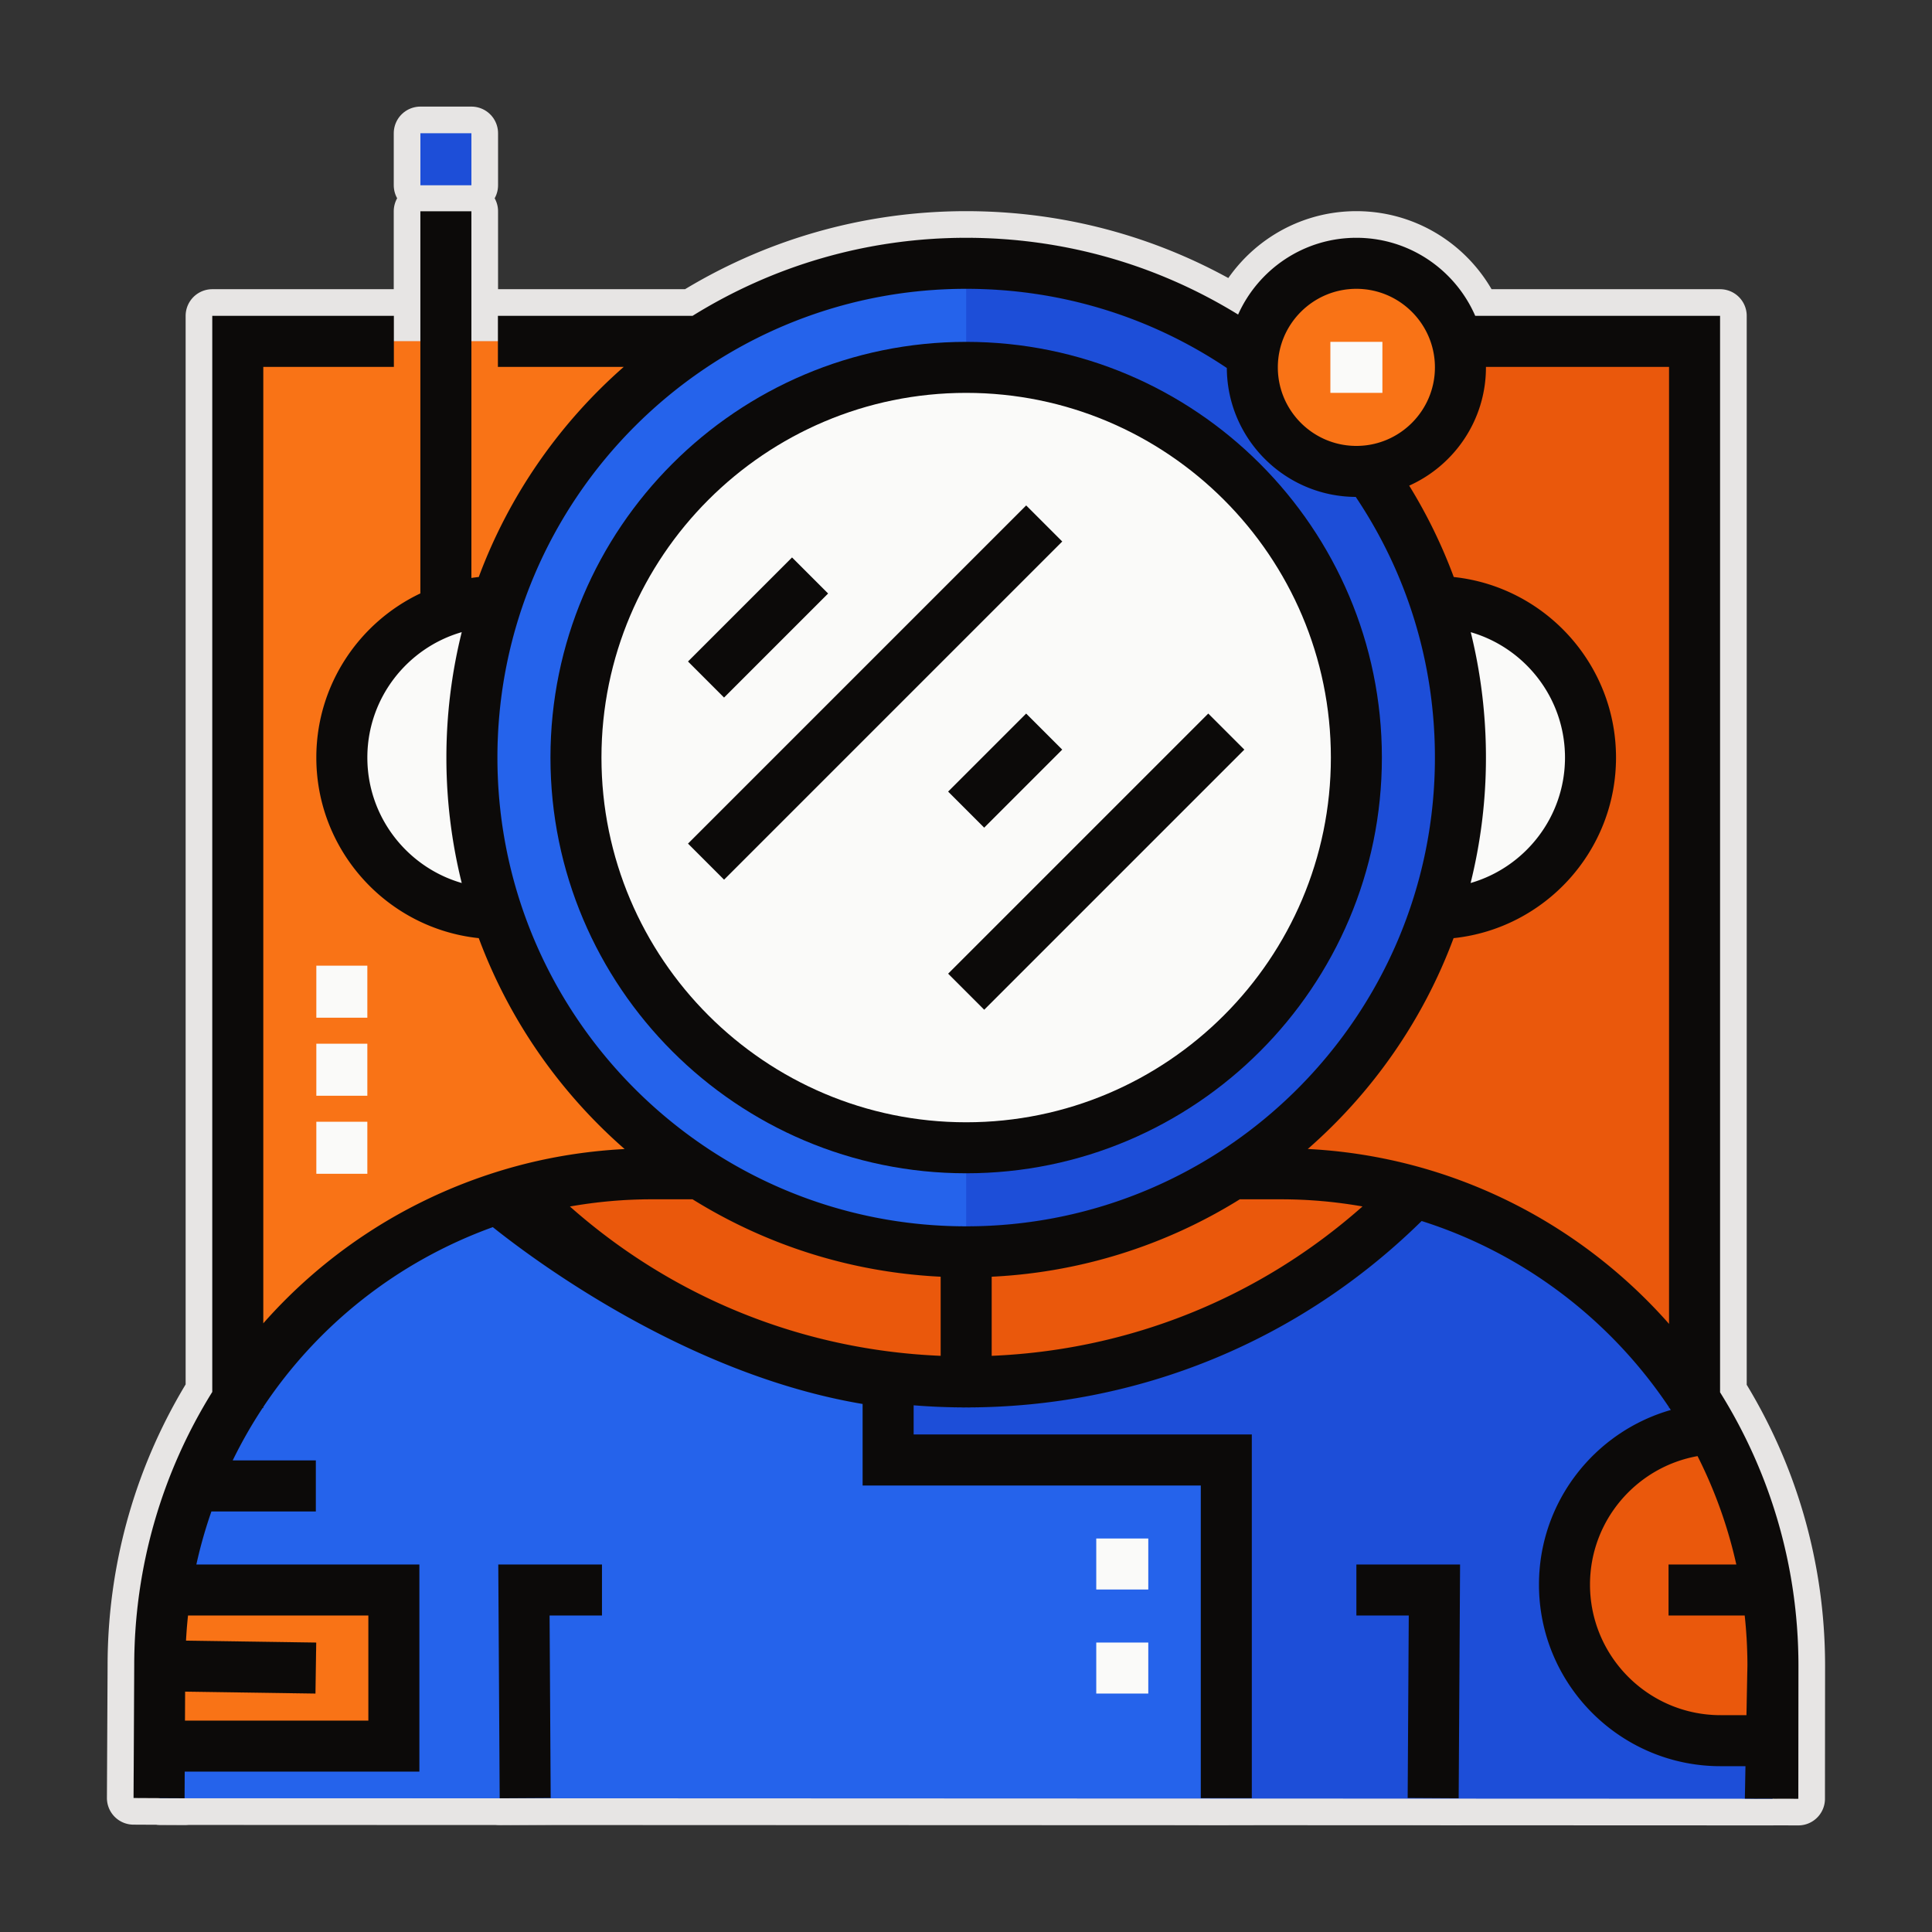 <svg xmlns="http://www.w3.org/2000/svg" xmlns:xlink="http://www.w3.org/1999/xlink" viewBox="-40.96 -40.96 593.92 593.92" width="64" height="64" fill="#000000" stroke="#000000" stroke-width=".005" xmlns:v="https://vecta.io/nano"><rect x="-40.96" y="-40.96" width="593.92" height="593.92" fill="#333333" stroke="none"/><style><![CDATA[.B{fill:#fafaf9}.C{fill:#1d4ed8}.D{fill:#ea580c}.E{fill:#f97316}.F{fill:#0c0a09}.G{fill:#2563eb}.H{stroke-linecap:round}]]></style><g stroke="#e7e5e4" stroke-linejoin="round" stroke-width="16.384"><path d="M88.277 0h15.68v15.994h-15.68z" class="C"/><use xlink:href="#B" class="B"/><path d="M32.137 63.973h447.83v327.881H32.137z" class="D"/><path d="M32.137 63.973h223.915v327.881H32.137z" class="E"/><use xlink:href="#C" class="C"/><path d="M399.998 143.946c26.5 0 47.982 21.482 47.982 47.982s-21.483 47.982-47.982 47.982m-287.892-.001c-26.5 0-47.982-21.482-47.982-47.982s21.482-47.982 47.982-47.982" class="B H"/><circle cx="256.048" cy="191.929" r="151.946" class="C"/><circle cx="376.007" cy="71.972" r="31.988" class="E"/><use xlink:href="#D" class="G H"/><circle cx="256.048" cy="191.929" r="119.959" class="B"/><g class="D"><use xlink:href="#E" class="H"/><use xlink:href="#F"/></g><use xlink:href="#G" class="G"/><use xlink:href="#H" class="D"/><path d="M8.146 446.21h71.973v49.6H8.146z" class="E"/><g class="F"><use xlink:href="#I"/><path d="M112.649 511.854l-.432-71.863h31.878v15.68h-16.104l.338 56.089z"/></g><g class="B"><use xlink:href="#B" y="-63.973"/><use xlink:href="#B" y="-31.986"/><use xlink:href="#B" x="71.969" y="-431.837"/></g><path d="M181.62 173.479l-11.087-11.087 31.989-31.989 11.087 11.087zm.008 55.981l-11.087-11.087L274.5 114.415l11.087 11.087zm79.962-15.987l-11.087-11.087 23.99-23.99 11.087 11.087zm.005 55.974l-11.087-11.087 79.966-79.966 11.087 11.087z" class="F"/><path d="M56.285 255.901h15.68v15.994h-15.68zm0 23.99h15.68v15.994h-15.68zm0 23.99h15.68v15.994h-15.68z" class="B"/><g class="F"><path d="M376.007 455.671h16.104l-.338 56.089 15.679.094.433-71.863h-31.878z"/><use xlink:href="#J"/></g></g><path d="M88.277 0h15.68v15.994h-15.68z" class="C"/><use xlink:href="#B" class="B"/><path d="M32.137 63.973h447.83v327.881H32.137z" class="D"/><path d="M32.137 63.973h223.915v327.881H32.137z" class="E"/><use xlink:href="#C" class="C"/><path d="M399.998 143.946c26.5 0 47.982 21.482 47.982 47.982s-21.483 47.982-47.982 47.982m-287.892-.001c-26.5 0-47.982-21.482-47.982-47.982s21.482-47.982 47.982-47.982" class="B"/><circle cx="256.048" cy="191.929" r="151.946" class="C"/><circle cx="376.007" cy="71.972" r="31.988" class="E"/><use xlink:href="#D" class="G"/><circle cx="256.048" cy="191.929" r="119.959" class="B"/><g class="D"><use xlink:href="#E"/><use xlink:href="#F"/></g><use xlink:href="#G" class="G"/><use xlink:href="#H" class="D"/><path d="M8.146 446.21h71.973v49.6H8.146z" class="E"/><g class="F"><use xlink:href="#I"/><path d="M112.649 511.854l-.432-71.863h31.878v15.68h-16.104l.338 56.089z"/></g><g class="B"><use xlink:href="#B" y="-63.973"/><use xlink:href="#B" y="-31.986"/><use xlink:href="#B" x="71.969" y="-431.837"/></g><path d="M181.62 173.479l-11.087-11.087 31.989-31.989 11.087 11.087zm.008 55.981l-11.087-11.087L274.5 114.415l11.087 11.087zm79.962-15.987l-11.087-11.087 23.99-23.99 11.087 11.087zm.005 55.974l-11.087-11.087 79.966-79.966 11.087 11.087z" class="F"/><path d="M56.285 255.901h15.68v15.994h-15.68zm0 23.99h15.68v15.994h-15.68zm0 23.99h15.68v15.994h-15.68z" class="B"/><g class="F"><path d="M376.007 455.671h16.104l-.338 56.089 15.679.094.433-71.863h-31.878z"/><use xlink:href="#J"/></g><defs ><path id="B" d="M296.042 495.966h15.994v15.68h-15.994z"/><path id="C" d="M354.158 319.879h-16.129c-23.65 15.184-51.784 23.991-81.977 23.991s-58.327-8.807-81.977-23.991h-16.129c-82.733 0-149.801 67.068-149.801 149.802v42.126l495.814.192v-42.318c0-82.734-67.069-149.802-149.801-149.802z"/><path id="D" d="M256.052,343.87c-83.915,0-151.942-68.027-151.942-151.942S172.137,39.985,256.052,39.985"/><path id="E" d="M487.965 399.849c-26.501 0-47.982 21.482-47.982 47.982s21.482 47.982 47.982 47.982h15.994c0 0 4.75-77.437-15.994-95.964"/><path id="F" d="M392.002 327.877l-47.982-7.997c-44.907 25.93-87.967 23.991-87.967 23.991v39.985c-.001-.001 74.544 4.956 135.949-55.979z"/><path id="G" d="M232.062 383.855v23.991h103.961v103.961H8.146v-42.234c0-66.723 43.654-123.25 103.959-142.578 0 0 44.985 53.861 119.957 56.86z"/><path id="H" d="M112.106 327.877l55.979-7.997c52.481 27.489 87.967 23.991 87.967 23.991v39.985c0-.001-82.541 4.956-143.946-55.979z"/><path id="I" d="M256.052 319.722c-70.466 0-127.795-57.329-127.795-127.795S185.586 64.134 256.052 64.134s127.795 57.328 127.795 127.794-57.329 127.794-127.795 127.794zm0-239.909c-61.82 0-112.115 50.295-112.115 112.114s50.295 112.115 112.115 112.115 112.115-50.295 112.115-112.115S317.873 79.813 256.052 79.813z"/><path id="J" d="M511.899 471.16l.001-.156c-.021-30.798-8.854-59.571-24.092-83.95V56.136h-75.266c-6.137-14.102-20.199-23.991-36.534-23.991-16.18 0-30.128 9.705-36.355 23.595-25.108-15.463-53.791-23.595-83.6-23.595-30.843 0-59.666 8.793-84.113 23.991h-59.833v15.68h38.694c-19.777 17.352-35.249 39.496-44.58 64.602a54.17 54.17 0 0 0-2.267.29V23.991h-15.68v117.47c-18.89 8.957-31.988 28.208-31.988 50.465 0 28.792 21.912 52.558 49.935 55.509 9.373 25.22 24.94 47.452 44.845 64.838-11.183.578-22.25 2.301-32.997 5.184a157.6 157.6 0 0 0-8.415 2.51c-27.616 9.081-51.405 25.155-69.677 45.884V71.816h40.142v-15.68h-55.82v330.801C8.962 411.573.306 440.521.306 471.07L.1 511.767l15.68.079.042-8.194H87.96v-63.661H19.397c1.226-5.553 2.773-10.996 4.628-16.308h32.103v-15.68H30.565c2.73-5.585 5.8-10.985 9.22-16.151h.191v-.299c16.613-24.961 41.028-44.603 70.558-55.281 13.066 10.445 59.983 45.358 113.686 54.361v25.053h103.961v96.121h15.68V400.006H239.9v-8.961c5.345.425 10.73.65 16.151.65 52.797 0 102.432-20.342 140.019-57.304 31.38 9.95 58.121 30.428 76.057 57.268v.193h.128l.419.637c-23.368 6.666-40.532 28.197-40.532 53.675 0 30.78 25.041 55.821 55.821 55.821h7.657l-.187 9.972 16.429.043.037-40.84zm-439.62-15.489v32.302H15.901l.045-8.907 40.067.594.233-15.677-40.028-.594a144.74 144.74 0 0 1 .617-7.719H72.28v.001zM376.007 47.825c13.315 0 24.149 10.833 24.149 24.149s-10.833 24.148-24.149 24.148-24.149-10.833-24.149-24.148 10.834-24.149 24.149-24.149zM71.965 191.927c0-18.276 12.281-33.728 29.021-38.563-3.073 12.356-4.715 25.27-4.715 38.563a159.58 159.58 0 0 0 4.715 38.563c-16.74-4.835-29.021-20.286-29.021-38.563zm39.985 0c0-79.459 64.644-144.103 144.103-144.103 28.784 0 56.394 8.416 80.132 24.341.105 21.807 17.822 39.525 39.629 39.63 15.925 23.737 24.342 51.347 24.342 80.132 0 79.459-64.645 144.103-144.103 144.103S111.95 271.386 111.95 191.927zm299.21-38.55c16.719 4.849 28.981 20.29 28.981 38.551 0 18.276-12.281 33.728-29.022 38.563 3.073-12.354 4.716-25.27 4.716-38.563.001-13.139-1.585-26.059-4.675-38.551zM248.213 351.515v24.325c-42.428-1.764-82.272-17.836-113.982-45.907 8.267-1.46 16.682-2.216 25.147-2.216h12.564c22.361 13.905 48.386 22.445 76.271 23.798zm15.679 24.326v-24.325a158.72 158.72 0 0 0 76.273-23.796h12.665a143.72 143.72 0 0 1 25.065 2.197c-31.712 28.081-71.562 44.158-114.003 45.924zm97.174-63.589c19.892-17.383 35.449-39.606 44.82-64.815 28.023-2.951 49.935-26.717 49.935-55.509 0-28.772-21.882-52.525-49.878-55.502-3.611-9.746-8.19-19.149-13.702-28.098 13.89-6.227 23.595-20.174 23.595-36.355 0-.052-.004-.105-.004-.157h56.297v294.212c-27.476-31.155-66.922-51.513-111.063-53.776zm126.899 174.054c-22.134 0-40.142-18.007-40.142-40.142 0-19.72 14.297-36.151 33.066-39.504 5.28 10.447 9.316 21.621 11.919 33.332h-20.837v15.68h23.416c.54 5.017.827 10.11.833 15.268l-.296 15.368h-7.959v-.002z"/></defs></svg>